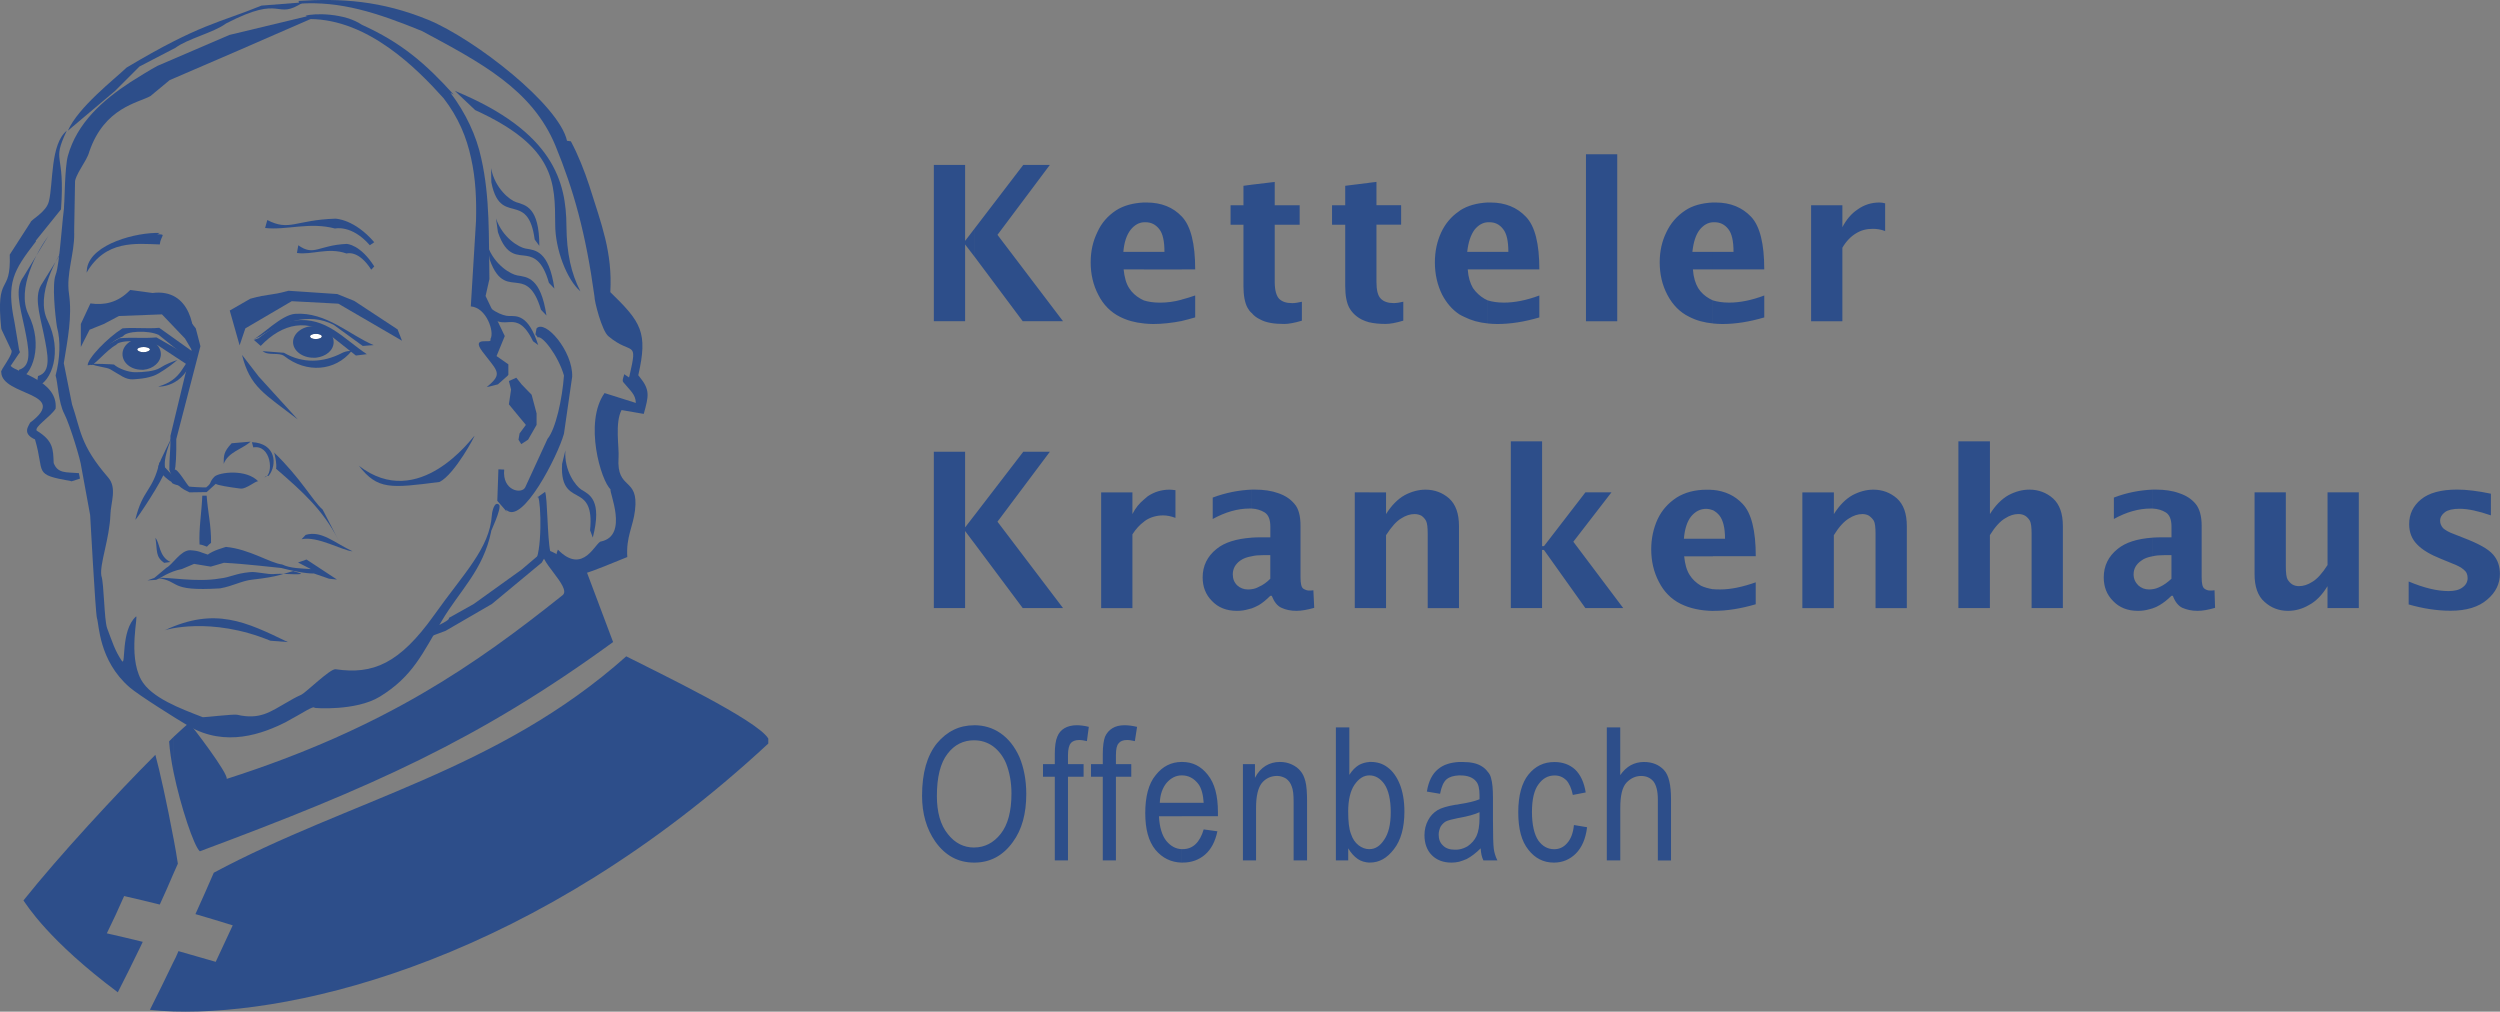 <?xml version="1.0" encoding="UTF-8"?>
<svg xmlns="http://www.w3.org/2000/svg" id="Ebene_2" data-name="Ebene 2" viewBox="0 0 656.38 265.61">
  <rect x="0" y="0" width="656.38" height="265.61" fill="#808080" stroke="none"/>
  <defs>
    <style> .cls-1, .cls-2 { fill: #2d4e8a; } .cls-1, .cls-2, .cls-3 { stroke-width: 0px; } .cls-2, .cls-3 { fill-rule: evenodd; } .cls-3 { fill: #fff; } </style>
  </defs>
  <g id="Ebene_1-2" data-name="Ebene 1">
    <g>
      <path class="cls-1" d="M565.15,159.73v-5.04c.65-.07,1.3-.29,2.02-.65.94-.43,1.94-1.15,2.95-2.09v-6.19h-1.94c-1.15,0-2.09.07-3.02.29v-4.9c.86-.07,1.8-.07,2.81-.07h2.16v-2.81c0-1.87-.5-3.1-1.51-3.74-.94-.58-2.09-.94-3.46-1.01v-4.97h.94c2.23,0,4.32.29,6.05.94,1.8.58,3.24,1.51,4.32,2.81,1.01,1.22,1.58,3.17,1.58,5.69v13.54c0,1.66.22,2.66.72,3.02s1.01.5,1.51.5c.29,0,.65,0,1.15-.07l.14,4.61c-1.73.5-3.24.79-4.61.79-1.51,0-2.81-.29-3.96-.79-1.08-.5-1.94-1.58-2.52-3.17h-.36c-1.15,1.15-2.23,1.94-3.1,2.45-.58.36-1.22.65-1.87.86h0ZM611.09,159.66v-5.76c-1.44,2.38-3.1,4.03-4.9,4.97-1.73,1.01-3.6,1.51-5.47,1.51-2.38,0-4.46-.79-6.19-2.38-1.73-1.51-2.59-3.96-2.59-7.27v-21.46h8.21v19.44c0,1.66.14,2.81.43,3.38.36.58.72,1.01,1.3,1.37.5.29,1.08.43,1.73.43,1.15,0,2.3-.36,3.53-1.15,1.22-.72,2.59-2.23,3.96-4.39v-19.08h8.21v30.38h-8.21ZM632.4,158.72v-6.05c4.1,1.73,7.56,2.52,10.44,2.52,1.58,0,2.81-.29,3.67-.94.94-.65,1.37-1.51,1.37-2.45s-.29-1.66-1.01-2.23c-.65-.58-1.73-1.15-3.1-1.66l-2.81-1.15c-2.88-1.15-4.97-2.38-6.34-3.82-1.37-1.37-2.09-3.17-2.09-5.33,0-2.66,1.08-4.82,3.1-6.48,2.09-1.73,5.26-2.59,9.5-2.59,2.45,0,5.4.36,8.86,1.08v5.69c-3.31-1.15-6.05-1.73-8.21-1.73-1.73,0-3.02.29-3.82.86-.86.65-1.3,1.37-1.3,2.3,0,.72.29,1.37.79,1.94.58.5,1.51,1.08,2.95,1.58l2.38.94c3.96,1.51,6.55,2.95,7.78,4.39,1.22,1.37,1.8,3.1,1.8,5.11,0,2.52-1.08,4.82-3.31,6.7-2.23,1.94-5.4,2.95-9.65,2.95-3.6,0-7.27-.58-11.02-1.66ZM565.15,128.55v4.97h-.5c-3.17,0-6.41.94-9.65,2.74v-5.62c3.38-1.3,6.77-1.94,10.15-2.09h0ZM565.15,141.15v4.9c-1.22.22-2.23.58-2.95,1.15-1.37.94-2.02,2.16-2.02,3.6,0,1.15.43,2.09,1.22,2.88.79.72,1.73,1.08,2.81,1.08.29,0,.65,0,.94-.07v5.04c-.29.07-.58.14-.79.22-1.01.29-1.94.43-3.02.43-2.74,0-4.9-.86-6.55-2.59-1.66-1.66-2.45-3.74-2.45-6.19,0-3.02,1.22-5.54,3.67-7.49,2.02-1.66,5.04-2.66,9.14-2.95h0ZM449.74,160.38v-5.69c.58.07,1.3.07,1.94.07,2.74,0,5.83-.65,9.29-1.87v5.76c-3.89,1.15-7.56,1.73-11.02,1.73h-.22ZM449.74,146.05v-4.61h3.17c0-2.81-.5-4.82-1.44-6.05-.5-.65-1.08-1.08-1.73-1.44v-5.33c3.17.29,5.76,1.51,7.78,3.67,2.3,2.38,3.46,6.98,3.46,13.75h-11.23ZM449.74,84.92v-6.05c1.15.36,2.59.58,4.25.58,2.74,0,5.83-.58,9.22-1.87v5.76c-3.89,1.15-7.56,1.73-11.02,1.73-.86,0-1.66-.07-2.45-.14h0ZM449.74,70.74v-4.61h5.4c0-2.81-.43-4.82-1.37-5.98-.94-1.22-2.16-1.8-3.6-1.8h-.43v-5.18h.72c3.89,0,6.98,1.3,9.29,3.74s3.46,7.06,3.46,13.82h-13.46ZM475.51,84.35v-30.46h8.21v5.76c1.01-1.94,2.3-3.53,4.03-4.68,1.73-1.22,3.6-1.8,5.69-1.8.5,0,1.01.07,1.51.22v7.27c-1.15-.43-2.23-.58-3.24-.58-1.66,0-3.1.36-4.46,1.22-1.3.79-2.52,2.02-3.53,3.74v19.3h-8.21ZM473.21,159.66v-30.38h8.28v5.69c1.44-2.3,3.1-3.96,4.9-4.97,1.8-.94,3.6-1.44,5.47-1.44,2.38,0,4.46.79,6.19,2.3,1.73,1.58,2.59,3.96,2.59,7.27v21.53h-8.21v-19.51c0-1.66-.14-2.81-.43-3.38-.36-.58-.79-1.01-1.3-1.37-.5-.29-1.08-.43-1.73-.43-1.15,0-2.3.36-3.53,1.15-1.22.72-2.59,2.16-3.96,4.39v19.15h-8.28ZM514.18,159.66v-43.78h8.28v19.08c1.44-2.3,3.1-3.96,4.9-4.97,1.8-.94,3.6-1.44,5.47-1.44,2.38,0,4.46.79,6.19,2.3,1.73,1.58,2.59,3.96,2.59,7.27v21.53h-8.21v-19.51c0-1.66-.14-2.81-.43-3.38-.36-.58-.72-1.01-1.3-1.37-.5-.29-1.08-.43-1.73-.43-1.15,0-2.3.36-3.53,1.15-1.22.72-2.59,2.16-3.96,4.39v19.15h-8.28ZM449.74,53.17v5.18c-1.37.07-2.52.79-3.46,1.94-1.08,1.37-1.66,3.31-1.94,5.83h5.4v4.61h-5.26c.14,2.09.65,3.67,1.37,4.9.72,1.15,1.73,2.09,3.02,2.81l.86.43v6.05c-2.3-.22-4.39-.79-6.19-1.73-2.52-1.22-4.39-3.17-5.76-5.76s-2.02-5.47-2.02-8.5.58-5.54,1.73-7.92c1.15-2.45,2.81-4.32,4.97-5.76,1.94-1.3,4.39-1.94,7.27-2.09h0ZM449.74,128.63v5.33c-.58-.22-1.15-.36-1.8-.36-1.58,0-2.88.72-3.96,2.02-1.01,1.3-1.66,3.24-1.87,5.83h7.63v4.61h-7.56c.22,2.09.65,3.67,1.44,4.9.72,1.15,1.73,2.09,2.95,2.81.86.43,1.94.72,3.17.94v5.69c-3.24-.07-6.05-.65-8.5-1.87s-4.39-3.17-5.69-5.76c-1.37-2.59-2.02-5.47-2.02-8.57,0-2.81.58-5.47,1.66-7.85,1.15-2.45,2.81-4.25,4.97-5.69,2.16-1.37,4.82-2.09,7.99-2.09.58,0,1.08,0,1.58.07h0ZM390.62,225.9v-23.26c.43.5.72,1.01.86,1.66.36,1.22.5,2.95.5,5.26v5.76c0,3.96.07,6.48.22,7.56.14,1.01.43,2.02.94,3.02h-2.52ZM390.62,84.92v-6.05c1.15.36,2.59.58,4.25.58,2.74,0,5.83-.58,9.29-1.87v5.76c-3.89,1.15-7.56,1.73-11.09,1.73-.79,0-1.66-.07-2.45-.14h0ZM390.62,70.74v-4.61h5.4c0-2.81-.43-4.82-1.37-5.98-.94-1.22-2.09-1.8-3.6-1.8h-.43v-5.18h.72c3.89,0,6.98,1.3,9.29,3.74,2.38,2.45,3.53,7.06,3.53,13.82h-13.54ZM416.4,84.35v-43.85h8.21v43.85h-8.21ZM396.67,159.66v-43.78h8.21v27.5h.5l10.87-14.11h6.84l-10.01,12.96,13.1,17.42h-9.94l-10.87-15.26h-.5v15.26h-8.21ZM413.23,216.61l3.46.58c-.36,3.02-1.37,5.33-2.95,6.91s-3.53,2.38-5.76,2.38c-2.74,0-4.97-1.15-6.7-3.38-1.8-2.23-2.66-5.47-2.66-9.86s.94-7.7,2.66-9.86c1.8-2.23,4.03-3.31,6.84-3.31,2.16,0,3.96.65,5.4,1.94,1.44,1.37,2.38,3.38,2.81,6.05l-3.38.65c-.36-1.73-.94-3.02-1.73-3.89-.86-.79-1.8-1.22-3.02-1.22-1.73,0-3.1.72-4.25,2.3-1.15,1.51-1.73,3.96-1.73,7.27s.58,5.9,1.66,7.49c1.08,1.51,2.45,2.3,4.18,2.3,1.3,0,2.45-.5,3.38-1.58.94-1.01,1.58-2.59,1.8-4.75h0ZM421.87,225.9v-34.92h3.53v12.53c.79-1.15,1.73-2.02,2.74-2.59,1.08-.58,2.23-.86,3.46-.86,2.23,0,3.96.72,5.26,2.09s1.87,3.96,1.87,7.7v16.06h-3.46v-16.06c0-2.16-.43-3.74-1.15-4.68-.79-.94-1.87-1.44-3.24-1.44-1.51,0-2.81.65-3.89,1.8-1.08,1.22-1.58,3.38-1.58,6.55v13.82h-3.53ZM390.62,53.17v5.18c-1.37.07-2.52.79-3.46,1.94-1.01,1.37-1.66,3.31-1.94,5.83h5.4v4.61h-5.26c.14,2.09.65,3.67,1.37,4.9.79,1.15,1.8,2.09,3.02,2.81l.86.43v6.05c-2.3-.22-4.32-.79-6.19-1.73-.43-.22-.94-.43-1.37-.72v-27c.14-.07.22-.14.29-.22,2.02-1.3,4.46-1.94,7.27-2.09h0ZM390.62,202.64v23.26h-1.15c-.43-.86-.65-1.94-.72-3.17-1.22,1.22-2.45,2.16-3.67,2.81-.65.29-1.3.5-2.02.72v-3.24c.86-.14,1.58-.43,2.3-.86,1.01-.72,1.8-1.58,2.3-2.66s.79-2.66.79-4.75v-1.51c-1.22.58-3.02,1.08-5.4,1.51v-3.6c2.38-.36,4.18-.79,5.4-1.3v-1.08c0-1.73-.29-2.95-.94-3.67-.86-1.01-2.23-1.51-4.03-1.51h-.43v-3.53h.94c2.23,0,3.89.36,5.18,1.22.58.36,1.08.86,1.44,1.37ZM383.06,55.47v27c-1.8-1.22-3.24-2.88-4.39-5.04-1.3-2.59-1.94-5.47-1.94-8.5s.58-5.54,1.66-7.92c1.08-2.3,2.66-4.18,4.68-5.54h0ZM383.06,200.05v3.53c-1.37.07-2.45.36-3.24,1.01s-1.37,1.94-1.73,3.82l-3.46-.58c.43-2.74,1.44-4.68,2.95-5.9,1.37-1.15,3.17-1.73,5.47-1.87h0ZM383.06,211.14v3.6c-.07,0-.22.07-.36.07-1.44.29-2.52.58-3.1.86-.58.36-1.01.79-1.37,1.37-.29.65-.5,1.3-.5,2.09,0,1.22.36,2.16,1.15,2.88.72.72,1.73,1.08,3.1,1.08.36,0,.72,0,1.08-.07v3.24c-.65.14-1.3.22-1.94.22-2.16,0-3.89-.65-5.18-1.94s-1.94-3.1-1.94-5.26c0-1.51.36-2.81.94-3.89.58-1.15,1.44-2.02,2.45-2.66,1.08-.65,2.66-1.08,4.75-1.44.36,0,.65-.07.94-.14h0ZM359.52,226.47v-3.53h.07c1.44,0,2.74-.79,3.82-2.45,1.15-1.66,1.73-4.03,1.73-7.27s-.58-5.76-1.66-7.34c-1.08-1.51-2.38-2.3-3.96-2.3v-3.53h.43c1.58,0,3.1.43,4.39,1.44,1.3.94,2.38,2.45,3.17,4.39s1.22,4.39,1.22,7.2c0,4.25-.94,7.56-2.74,9.86-1.8,2.38-3.89,3.53-6.26,3.53h-.22ZM359.52,159.66v-30.38h4.39v5.69c1.44-2.3,3.1-3.96,4.9-4.97,1.8-.94,3.6-1.44,5.47-1.44,2.38,0,4.46.79,6.19,2.3,1.73,1.58,2.59,3.96,2.59,7.27v21.53h-8.21v-19.51c0-1.66-.14-2.81-.43-3.38s-.72-1.01-1.22-1.37c-.58-.29-1.15-.43-1.8-.43-1.15,0-2.3.36-3.53,1.15-1.22.72-2.52,2.16-3.96,4.39v19.15h-4.39ZM359.52,84.63v-36.65l1.87-.22v6.12h6.48v5.11h-6.48v14.98c0,2.23.36,3.67,1.15,4.46s1.94,1.15,3.38,1.15c.72,0,1.58-.14,2.52-.36v4.97c-1.94.58-3.46.86-4.61.86-1.66,0-3.1-.14-4.32-.43ZM359.52,47.99v36.65c-.72-.22-1.37-.43-1.94-.72-1.44-.72-2.59-1.8-3.31-3.1s-1.08-3.24-1.08-5.76v-16.06h-3.46v-5.11h3.46v-5.11l6.34-.79h0ZM359.52,129.27v30.38h-3.82v-30.38h3.82ZM359.52,200.05v3.53h0c-1.44,0-2.74.79-3.89,2.45-1.08,1.58-1.66,3.96-1.66,7.06,0,2.59.22,4.54.72,5.83.43,1.3,1.08,2.3,2.02,3.02.86.65,1.8,1.01,2.81,1.01v3.53c-1.15-.07-2.16-.36-3.02-.94-.94-.65-1.8-1.58-2.52-2.81v3.17h-3.24v-34.92h3.53v12.46c.72-1.15,1.58-2.02,2.52-2.59.79-.43,1.73-.72,2.74-.79h0ZM328.63,225.9v-25.27h.86v3.6c.72-1.44,1.66-2.45,2.81-3.17,1.08-.65,2.3-1.01,3.74-1.01,1.15,0,2.16.22,3.1.65s1.73,1.01,2.3,1.73c.58.65,1.01,1.58,1.3,2.74.29,1.08.43,2.88.43,5.18v15.55h-3.53v-15.41c0-1.87-.14-3.17-.5-4.03-.29-.86-.79-1.51-1.44-2.02-.72-.43-1.51-.72-2.38-.72-1.66,0-3.02.65-4.03,1.87-1.01,1.3-1.51,3.46-1.51,6.48v13.82h-1.15ZM328.63,159.73v-5.04c.65-.07,1.3-.29,1.94-.65,1.01-.43,2.02-1.15,2.95-2.09v-6.19h-1.94c-1.08,0-2.09.07-2.95.29v-4.9c.86-.07,1.73-.07,2.74-.07h2.16v-2.81c0-1.87-.5-3.1-1.51-3.74-.94-.58-2.09-.94-3.38-1.01v-4.97h.86c2.3,0,4.32.29,6.12.94,1.73.58,3.17,1.51,4.25,2.81,1.08,1.22,1.58,3.17,1.58,5.69v13.54c0,1.66.22,2.66.72,3.02.58.36,1.08.5,1.51.5.36,0,.72,0,1.15-.07l.22,4.61c-1.8.5-3.31.79-4.68.79-1.51,0-2.81-.29-3.89-.79-1.15-.5-1.94-1.58-2.59-3.17h-.36c-1.15,1.15-2.16,1.94-3.02,2.45-.65.36-1.3.65-1.87.86h0ZM328.63,82.19v-33.7l6.05-.72v6.12h6.55v5.11h-6.55v14.98c0,2.23.43,3.67,1.15,4.46.79.79,1.94,1.15,3.46,1.15.72,0,1.51-.14,2.52-.36v4.97c-1.94.58-3.53.86-4.61.86-2.74,0-4.82-.36-6.26-1.15-.94-.43-1.73-1.01-2.3-1.73ZM328.63,48.49v33.7c-.43-.36-.79-.86-1.08-1.37-.72-1.3-1.08-3.24-1.08-5.76v-16.06h-3.38v-5.11h3.38v-5.11l2.16-.29h0ZM328.63,128.55v4.97h-.58c-3.17,0-6.34.94-9.65,2.74v-5.62c3.46-1.3,6.84-1.94,10.22-2.09h0ZM328.63,141.15v4.9c-1.3.22-2.23.58-3.02,1.15-1.3.94-1.94,2.16-1.94,3.6,0,1.15.36,2.09,1.15,2.88.79.72,1.73,1.08,2.81,1.08.36,0,.65,0,1.01-.07v5.04l-.86.22c-.94.29-1.94.43-3.02.43-2.74,0-4.9-.86-6.55-2.59-1.66-1.66-2.45-3.74-2.45-6.19,0-3.02,1.22-5.54,3.67-7.49,2.02-1.66,5.11-2.66,9.22-2.95h0ZM328.63,200.63v25.27h-2.3v-25.27h2.3ZM310.27,226.47v-3.53h.29c2.59,0,4.46-1.73,5.47-5.18l3.6.5c-.58,2.74-1.66,4.75-3.24,6.12s-3.53,2.09-5.83,2.09h-.29ZM310.27,214.31v-3.53h5.76c-.14-2.16-.58-3.82-1.37-4.9-1.15-1.51-2.59-2.3-4.32-2.3h-.07v-3.53h.07c2.74,0,4.97,1.08,6.77,3.38,1.8,2.23,2.66,5.47,2.66,9.79v1.08h-9.5ZM310.27,84.27v-5.62c1.15-.29,2.3-.65,3.53-1.08v5.76c-1.15.36-2.38.65-3.53.94h0ZM310.27,70.74v-13.9l.07.07c2.3,2.45,3.46,7.06,3.46,13.82h-3.53ZM310.27,56.84v13.9h-9.94v-4.61h5.4c0-2.81-.43-4.82-1.37-5.98-.94-1.22-2.16-1.8-3.6-1.8h-.43v-5.18h.72c3.82,0,6.91,1.22,9.22,3.67h0ZM310.27,78.66v5.62c-2.59.5-5.11.79-7.49.79-.86,0-1.66-.07-2.45-.14v-6.05c1.15.36,2.52.58,4.25.58s3.67-.22,5.69-.79h0ZM310.27,200.05v3.53c-1.51,0-2.81.65-3.96,1.94-1.08,1.3-1.73,3.1-1.8,5.26h5.76v3.53h-5.98c.14,2.88.79,5.04,1.94,6.48,1.15,1.37,2.45,2.09,4.03,2.16v3.53c-2.81-.07-5.11-1.22-6.91-3.38-1.8-2.23-2.66-5.4-2.66-9.65s.86-7.7,2.74-9.94c1.8-2.3,4.1-3.46,6.84-3.46h0ZM300.34,136.98v-5.83c.36-.29.65-.58,1.01-.86,1.73-1.15,3.6-1.73,5.76-1.73.43,0,.94.07,1.51.14v7.27c-1.15-.43-2.23-.65-3.24-.65-1.66,0-3.17.43-4.46,1.22-.22.14-.36.29-.58.43ZM255.77,60.15l12.89-16.85h6.98l-13.75,18.36,17.21,22.68h-10.58l-12.74-17.06v-7.13h0ZM300.34,53.17v5.18c-1.37.07-2.52.79-3.46,1.94-1.08,1.37-1.73,3.31-1.94,5.83h5.4v4.61h-5.33c.22,2.09.65,3.67,1.44,4.9.72,1.15,1.73,2.09,3.02,2.81.22.14.58.29.86.43v6.05c-2.3-.22-4.39-.79-6.26-1.73-2.45-1.22-4.39-3.17-5.69-5.76-1.37-2.59-2.02-5.47-2.02-8.5s.58-5.54,1.73-7.92c1.08-2.45,2.74-4.32,4.9-5.76,2.02-1.3,4.46-1.94,7.34-2.09h0ZM300.34,131.15v5.83c-1.08.79-2.09,1.87-3.02,3.31v19.37h-8.21v-30.38h8.21v5.69c.79-1.58,1.8-2.81,3.02-3.82h0ZM255.77,226.47v-3.96c2.74,0,5.11-1.22,6.98-3.6s2.81-5.9,2.81-10.58c0-2.95-.5-5.62-1.44-7.99-.79-1.8-1.87-3.24-3.38-4.39-1.51-1.08-3.17-1.58-4.97-1.58h0v-3.96h0c2.52,0,4.82.65,6.91,2.09s3.74,3.53,4.97,6.26c1.15,2.74,1.8,5.98,1.8,9.72,0,5.18-1.15,9.36-3.53,12.6-2.59,3.6-5.98,5.4-10.15,5.4h0ZM255.77,142.59v-7.2l12.89-16.78h6.98l-13.75,18.36,17.21,22.68h-10.58l-12.74-17.06h0ZM276.94,225.9v-21.96h-3.1v-3.31h3.1v-2.74c0-1.94.22-3.46.65-4.46.36-.94,1.01-1.73,1.87-2.23s1.94-.79,3.24-.79c.94,0,2.09.14,3.17.43l-.5,3.74c-.65-.14-1.37-.29-2.02-.29-1.01,0-1.8.29-2.23.86-.43.5-.72,1.58-.72,3.1v2.38h4.1v3.31h-4.1v21.96h-3.46ZM289.54,225.9v-21.96h-3.1v-3.31h3.1v-2.74c0-1.94.22-3.46.58-4.46.43-.94,1.08-1.73,1.94-2.23.79-.5,1.87-.79,3.17-.79,1.01,0,2.09.14,3.31.43l-.58,3.74c-.72-.14-1.37-.29-2.02-.29-1.08,0-1.8.29-2.23.86-.5.5-.72,1.58-.72,3.1v2.38h4.03v3.31h-4.03v21.96h-3.46ZM245.18,84.35v-41.04h8.21v19.94l2.38-3.1v7.13l-2.38-3.1v20.16h-8.21ZM255.77,135.39v7.2l-2.38-3.17v20.23h-8.21v-41.04h8.21v19.87l2.38-3.1h0ZM255.77,190.4v3.96c-2.81,0-5.18,1.15-6.98,3.53-1.87,2.38-2.81,6.12-2.81,11.09,0,4.25.94,7.63,2.88,10.01,1.87,2.38,4.18,3.53,6.91,3.53h0v3.96c-4.25,0-7.63-1.87-10.22-5.54-2.3-3.31-3.46-7.34-3.46-12.02,0-5.98,1.3-10.51,3.89-13.75,2.66-3.17,5.9-4.75,9.79-4.75Z"></path>
      <path class="cls-2" d="M74.57,92.62l-5.62-.43c1.51,1.3,4.25.22,5.69,1.3,5.9,4.61,13.39,3.96,17.71-1.37,0,.07-1.22-.14-2.59.58-4.9,2.52-10.22,2.81-15.19-.07Z"></path>
      <path class="cls-2" d="M24.02,95.57c1.01.65,4.03.86,4.9,1.37,2.74,1.58,4.03,2.74,5.98,2.66,1.94-.14,4.54-.29,6.77-1.58,2.3-1.37,4.03-2.74,4.9-3.53-1.73.65-2.95,1.08-4.54,2.09-1.44.94-4.68,1.15-6.34,1.15-1.94.07-4.68-1.01-5.76-2.02-.07-.07-5.9-.29-5.9-.14Z"></path>
      <path class="cls-3" d="M37.7,92.48c.86,0,1.66-.36,1.66-.72s-.79-.65-1.66-.65c-.94,0-1.66.29-1.66.65s.72.72,1.66.72Z"></path>
      <path class="cls-3" d="M82.92,89.02c.86,0,1.58-.29,1.58-.72,0-.36-.72-.65-1.58-.65s-1.51.29-1.51.65c0,.43.65.72,1.51.72Z"></path>
      <path class="cls-1" d="M80.26,4.13c2.23-.72,10.22-.72,14.76,2.38,10.37,4.68,16.78,10.22,24.12,18.36l-.86-.5c4.03,5.33,6.84,11.38,8.06,17.14,2.38,10.51,1.94,20.95,2.16,31.75h0l-1.01,4.46,5.04,10.51-2.16,5.26,3.1,2.16v2.74l-.22.29-2.52,2.23c-1.01.29-1.94.5-2.95.72,4.39-3.6,2.88-4.03-1.15-9.36-3.1-4.18,2.59-1.87,2.16-3.1v-.22c1.08-1.8-1.08-8.21-5.18-8.5l1.37-22.46v-.14c.14-5.33-.07-10.87-1.3-16.34-1.15-5.4-3.31-10.66-7.2-15.7-6.98-7.78-19.8-20.74-35.14-20.81l-1.08-.86Z"></path>
      <path class="cls-1" d="M78.38.24c11.16-.72,21.74-.07,34.06,4.97,12.31,5.11,34.34,22.32,36.43,31.75l1.01.14h0c1.87,3.46,3.6,7.85,4.82,11.59,3.24,10.3,6.12,17.5,5.54,28.01,8.06,7.85,9.94,10.51,7.34,21.82l.29.36c2.88,3.53,2.45,5.04,1.15,9.79l-5.83-1.01c-1.8,3.38-.58,9.94-.79,12.53-.58,8.71,5.4,4.9,4.32,13.82-.5,4.25-2.38,6.98-2.02,12.24-3.6,1.51-9.22,3.74-10.73,4.18-4.03,1.15-9.43-2.09-7.49-6.12,6.77,6.91,9.94-2.23,11.38-2.16,7.27-1.58,1.94-13.18,2.45-13.68-2.52-2.23-7.06-17.57-1.58-25.27l8.21,2.59c-.07-2.3-1.44-3.17-3.31-5.47-.43-.5.36-1.87.22-2.09l1.3.86.14-.5c2.23-9.72.65-5.11-5.54-10.3-1.73-1.37-3.74-9.36-3.67-10.44-2.3-16.7-5.47-27.94-10.22-39.53-6.12-14.9-19.8-21.96-35.06-30.17C98.83,3.27,89.4.24,78.53.96l-.14-.72Z"></path>
      <path class="cls-1" d="M132.38,123.29c-.58,5.62,4.68,6.55,5.54,4.61l5.83-12.67c2.16-2.59,3.89-10.58,4.32-16.63-1.51-5.26-5.76-10.66-6.91-10.01.07,0-.43-.65-.58-.79l.29-1.58c2.3-2.45,9.58,6.05,9.36,12.67l-2.16,14.98c-1.58,5.76-11.02,24.26-15.19,19.94l.14.5-2.45-2.81.29-8.28,1.51.07Z"></path>
      <path class="cls-1" d="M88.82,141.72c-4.1-7.92-9.36-12.6-16.34-18.65.29-.79-.43-4.75-.65-4.39,7.2,6.91,10.3,12.89,12.89,15.12l4.1,7.92Z"></path>
      <path class="cls-1" d="M16.03,54.96l-6.62,8.21v.29l-.14.14c-5.76,7.49-7.63,10.58-5.47,20.95l1.22,7.34.22.58-.36.5-2.09,3.1c1.44,1.73,12.53,3.82,11.81,11.23-1.37,2.16-5.62,4.75-4.97,5.76,4.39,2.66,4.32,4.9,4.46,8.5,1.08,2.81,3.24,2.38,6.62,2.66l.29,1.44-2.02.65-.22.07-.14-.07c-10.08-1.8-6.77-1.94-9.43-10.94-3.53-1.58-1.58-3.6-1.3-4.39,10.66-7.99-7.42-6.98-7.56-13.25-.43-.43,3.53-5.04,2.59-5.9l-2.52-5.33v-.14l-.07-.07c-1.51-15.05,2.59-8.35,2.23-19.44l5.47-8.5c.14-.72,4.18-2.66,4.82-5.54,1.15-4.75.36-14.98,4.68-18.5-4.1,8.71-.36,5.11-1.51,20.66Z"></path>
      <path class="cls-1" d="M119.42,23.86c26.06,10.73,29.23,24.05,29.3,35.5.07,7.13,1.22,12.38,3.67,17.14-3.6-3.1-6.62-11.09-6.62-17.5-.07-11.09.14-20.45-21.02-30.1l-5.33-5.04Z"></path>
      <path class="cls-1" d="M12.79,61.8c-2.95,3.96-8.57,14.04-5.33,20.74,3.96,7.99,1.15,16.13-2.88,17.35l.43-2.81c3.53-1.08,2.52-5.62,1.44-11.02-1.3-5.98-2.59-10.3-.29-13.39l6.62-10.87Z"></path>
      <path class="cls-1" d="M143.11,129.12c.65,1.58.58,12.17,1.37,15.7-1.01.94-2.52.72-3.53,1.66,1.58-4.97.86-17.86.07-15.84l2.09-1.51Z"></path>
      <path class="cls-2" d="M43.25,165.48c0-.07,12.02-3.74,27.72,2.74l4.61.36c-11.02-5.33-19.15-9.29-32.33-3.1Z"></path>
      <path class="cls-2" d="M50.66,90.46l-2.02,7.85-3.89,16.13c.07,3.6-.29,5.33-.29,8.93,1.66,4.97,4.82,5.47,5.26,5.9l4.54-.07,2.38-2.16c.5.36,3.46.86,6.34,1.22,1.66.36,4.54-2.45,4.9-1.8-3.17-3.46-10.44-2.45-11.59-1.3-1.51,1.58-.5,1.51-2.16,2.81-.07.07-4.18-.14-4.46-.22-.5-.29-3.02-4.75-3.82-4.46.29-.07.5-4.39.43-7.99l6.34-24.41-1.22-4.68-4.32-5.47-1.3,1.08,1.22,2.23,3.67,6.41Z"></path>
      <path class="cls-1" d="M128.93,44.16c1.01,5.33,4.97,8.42,6.62,8.93,2.45.79,6.05,1.3,6.05,11.45l-1.22-1.66c-.79-6.12-2.95-7.2-4.68-7.78-2.3-.79-5.4-.43-6.7-7.27l-.07-3.67Z"></path>
      <path class="cls-1" d="M130.22,57.34c1.73,5.11,6.05,7.63,7.78,7.92,2.52.43,6.12.5,7.56,10.51l-1.44-1.51c-1.66-5.9-3.96-6.7-5.76-7.06-2.38-.43-5.4.36-7.63-6.26l-.5-3.6Z"></path>
      <path class="cls-1" d="M127.99,64.47c1.8,5.11,6.12,7.56,7.85,7.85,2.52.43,6.12.43,7.63,10.51l-1.44-1.51c-1.73-5.9-4.03-6.7-5.83-6.98-2.38-.43-5.33.36-7.63-6.19l-.58-3.67Z"></path>
      <path class="cls-1" d="M66.14,116.09c6.26.29,6.77,5.83,4.39,8.86-.43-.22-1.51.58-.86.29,2.23-.86,1.51-8.57-3.17-7.78l-.36-1.37Z"></path>
      <path class="cls-1" d="M35.54,136.4c1.94-8.06,4.54-7.27,6.34-15.05l1.66,1.8c-.58,2.66-8.06,13.82-7.99,13.25Z"></path>
      <path class="cls-1" d="M75.43,184.35c1.08-.65,2.23-1.3,3.67-1.94,1.22-.58,7.63-6.91,9-6.7,9.86,1.44,16.78-1.44,25.92-14.26,7.63-10.8,14.54-17.42,15.12-26.21.07-1.08.72-3.74,1.87-2.74.94.72-2.59,7.92-2.02,6.91-2.09,10.3-8.28,15.62-12.96,23.54-5.11,8.64-7.63,14.62-16.27,19.94-6.34,3.89-17.35,3.02-17.14,2.95-.36-.65-3.1,1.37-7.2,3.53v-5.04h0ZM75.43,184.35h0v5.04h0v-5.04h0ZM16.75,95.36l2.16,10.8c2.3,6.7,2.02,10.58,9.5,19.22,2.38,2.74.65,6.62.58,9.72-.22,6.34-2.88,13.03-2.38,16.06.72,2.02.72,11.52,1.51,13.75,1.37,3.6,2.02,5.9,3.89,8.64,1.08,1.37-.36-7.99,3.67-11.66.79-.72-2.16,10.08,1.37,16.56,2.59,4.75,10.44,7.63,16.2,9.86.22.07,8.14-.86,9-.65,5.98,1.37,8.64-.72,13.18-3.31v5.04c-6.41,3.31-16.2,6.91-25.92,1.22-2.74-1.58-13.18-8.14-15.48-10.15-8.14-7.06-7.99-16.56-8.57-18.14-.43-1.51-1.8-27.79-1.8-27.14l-2.3-12.53c-.14-1.73-3.02-11.16-4.46-13.97-1.58-2.95-1.73-8.42-2.3-10.08,1.15-4.39,1.37-9.14.36-12.74-.5-3.17-1.3-11.23-.36-13.68,1.15-2.88,1.66-15.19,2.52-19.51.07-.58,2.66-8.14,2.59-5.33,0,1.94-.29,14.33-.22,13.97.07,5.33-2.16,10.58-1.37,15.84.86,6.05-.36,11.95-1.37,18.22h0Z"></path>
      <path class="cls-2" d="M49.73,93.56l-8.64-4.97c-3.46.29-6.26-.07-9.72.22-4.32,2.38-5.98,3.38-7.63,6.98.65.65,4.18-3.89,6.77-5.26.94-1.44,7.78-1.15,10.94.14l7.99,5.26.29-2.38Z"></path>
      <path class="cls-2" d="M93.43,93.34l-5.83-4.61c-6.55-5.4-13.46-3.89-19.15,2.09l-1.8-1.58,1.22-.43c2.3-1.87,5.98-4.25,9.58-4.68,8.21-.94,12.6,4.68,18.86,8.86l-2.88.36Z"></path>
      <path class="cls-2" d="M105.53,89.45l-16.7-9.72-12.24-.65-12.17,7.13-1.51,4.46-2.59-9.14,5.4-3.1c4.9-1.37,5.11-.72,10.01-2.09l12.82.86,4.46,1.8,11.38,7.49,1.15,2.95Z"></path>
      <polygon class="cls-2" points="136.85 116.6 138.65 115.44 140.88 111.56 140.88 108.53 139.58 103.64 136.99 100.97 135.55 99.17 133.61 100.04 134.18 102.27 133.61 106.16 135.98 109.04 138.07 111.56 136.42 113.79 136.13 115.44 136.85 116.6"></polygon>
      <path class="cls-1" d="M125.98,77.57c2.16,3.96,6.12,5.4,7.63,5.4,2.09,0,5.11-.43,7.7,7.63l-1.37-1.01c-2.23-4.68-4.25-5.04-5.76-5.04-2.02,0-4.46,1.01-7.2-4.1l-1.01-2.88Z"></path>
      <path class="cls-2" d="M17.83,34.3c2.74-6.19,12.17-13.46,15.41-16.56C52.54,6.22,57.36,6.08,68.66,1.47l10.94-.86c-7.63,4.97-4.9-2.38-20.23,5.54-3.31,2.45-10.01,3.96-13.32,6.41l-9.43,4.9-6.41,6.41-12.38,10.44Z"></path>
      <path class="cls-1" d="M81.48,4.06l-21.24,5.11-18.94,8.14c-2.38,1.3-4.75,2.81-7.06,4.25-7.27,4.75-14.04,10.73-16.42,19.37-.79,2.81-.86,11.45-1.01,14.18l2.74-6.7c.14-2.74,3.17-5.9,3.89-8.57,3.96-11.66,12.89-12.82,16.06-14.62l5.04-4.18,17.86-7.7,19.15-8.35-.07-.94Z"></path>
      <path class="cls-2" d="M117.84,162.24l6.55-3.67,12.53-9c6.05-5.11,9.07-8.06,5.33-1.87l-13.1,10.87-12.17,7.06-5.04,1.87v-1.87s6.55-2.74,5.9-3.38Z"></path>
      <path class="cls-2" d="M95.23,90.82l-7.63-5.54c-6.55-3.38-13.75-.65-19.44,3.1l-1.73.79c2.38-1.15,7.42-6.48,11.02-6.77,8.21-.58,14.4,5.62,20.66,8.21l-2.88.22Z"></path>
      <path class="cls-2" d="M50.59,92.33l-8.78-6.26c-3.17.29-6.55-.14-9.65.14-3.89,2.45-9.22,7.92-9.14,9.72l1.44-.29,1.15-1.37c.29-.36,2.09-4.1,6.7-5.98.79-1.37,6.55-1.66,9.36-.36l8.06,6.48.86-2.09Z"></path>
      <path class="cls-1" d="M98.26,63.6c-5.18-6.05-10.08-6.19-10.22-6.19h0c-10.58.36-12.02,3.38-17.86.36l-.58,2.09c5.54.65,11.66-1.66,18.36.14h0s4.39-1.08,9.14,4.39l1.15-.79Z"></path>
      <path class="cls-1" d="M41.3,61.52l.65-.36c-5.98-.22-17.86,2.81-19.08,9.14l-.14,1.3c4.97-8.64,12.89-7.63,19.22-7.42h0c.29-2.45,1.87-2.66-.65-2.66Z"></path>
      <path class="cls-1" d="M77.16,149.86c-1.3,0,2.74.65,1.66.86-1.44.22-4.46-.22-6.98,0-1.58.14-4.68-.72-6.26-.5-3.82.36-5.11,1.37-7.85,1.66-6.26,1.08-13.32-.43-16.56-.14,6.48.79,2.66,3.6,16.63,2.74,3.53-.65,5.69-2.02,8.5-2.3,7.13-.79,8.06-1.58,10.87-2.3Z"></path>
      <path class="cls-2" d="M43.1,147.77c-2.38-1.66-1.73-3.17-2.3-6.55,1.22,1.3.86,4.9,3.96,6.34l-1.66.22Z"></path>
      <path class="cls-2" d="M63.55,93.2c2.09,8.42,5.83,10.15,14.62,16.92l-10.22-11.23-4.39-5.69Z"></path>
      <path class="cls-2" d="M58.73,121.78c0-2.23,0-3.17,2.09-5.4l4.97-.43c-2.09,1.94-5.83,2.66-7.06,5.83Z"></path>
      <path class="cls-1" d="M17.83,63.53c-2.95,3.89-8.64,13.97-5.33,20.66,3.96,7.99,1.15,16.13-2.95,17.35l.43-2.81c3.6-1.08,2.59-5.62,1.51-11.02-1.3-5.98-2.59-10.3-.36-13.39l6.7-10.8Z"></path>
      <path class="cls-1" d="M148.44,118.25c-.36,5.4,2.74,9.36,4.18,10.3,2.16,1.3,5.54,2.74,3.02,12.6l-.72-1.94c.65-6.12-1.15-7.78-2.66-8.71-2.02-1.3-5.11-1.8-4.68-8.71l.86-3.53Z"></path>
      <path class="cls-2" d="M124.54,114.44c-.5.36-14.54,20.02-30.31,7.85,4.9,6.34,8.35,5.9,21.17,4.25,4.03-2.02,9.58-12.53,9.14-12.1Z"></path>
      <path class="cls-2" d="M50.59,93.56c-2.74,1.87-2.52,6.05-9,7.92-.22.07,6.91.43,9-7.92Z"></path>
      <path class="cls-2" d="M40.01,76.92l-5.83-.79c-3.31,3.46-6.98,4.03-10.44,3.53l-2.52,5.4v6.05l2.3-4.54,3.74-1.51,3.96-2.09,11.3-.43,6.05,6.34,2.09,3.53c1.01-5.76-.58-16.78-10.66-15.48Z"></path>
      <path class="cls-1" d="M98.26,69.94c-3.67-5.76-7.13-5.9-7.27-5.9h0c-7.49.36-8.5,3.31-12.67.36l-.36,2.02c3.89.58,8.21-1.58,13.03.14h0s3.1-1.08,6.48,4.25l.79-.86Z"></path>
      <path class="cls-2" d="M80.26,140.43c4.18-1.22,7.56,2.09,12.31,4.32-2.59-.14-9.22-4.1-13.39-3.17l1.08-1.15Z"></path>
      <path class="cls-2" d="M45.48,113.86c-.72,1.94-3.31,6.48-3.89,8.57-.07,1.94,3.6,4.25,3.53,4.18-.36.36,2.3,1.08,2.81,1.01l-4.61-4.9c-.5-3.38,2.3-8.71,2.16-8.86Z"></path>
      <path class="cls-2" d="M41.02,152.24l-2.3.14,1.8-.65,3.17-2.66c1.66-.86,3.67-4.54,6.19-4.61,2.52.14,2.74.58,4.68,1.15,1.51-1.15,4.18-1.8,4.75-2.02,6.19.58,11.59,4.25,14.76,4.61,2.23,1.08,5.04,1.01,7.56,1.22l-3.38-1.73,2.23-.79,7.99,5.26-2.09-.22-3.96-1.37c-2.3.07-6.34-.86-8.57-1.44-1.58-.14-9.36-1.08-15.05-1.37l-3.46,1.01-4.39-.72-3.24,1.37c-3.24.58-5.83,2.52-6.7,2.81Z"></path>
      <path class="cls-1" d="M53.11,130.13c-.14,4.25-.94,8.57-.72,12.82.65.07,1.15.29,1.94.58.36-.43.72-.72,1.08-1.01.07-4.46-.86-8.14-1.15-12.38h-1.15Z"></path>
      <path class="cls-2" d="M37.7,88.88c2.52.22,4.54,2.02,4.54,4.1s-2.02,3.89-4.54,4.1v-4.61c.86,0,1.66-.36,1.66-.72s-.79-.65-1.66-.65v-2.23ZM37.2,97.08c-2.81,0-5.04-1.8-5.04-4.1s2.23-4.1,5.04-4.1h.5v2.23h0c-.94,0-1.66.29-1.66.65s.72.72,1.66.72h0v4.61h-.5Z"></path>
      <path class="cls-2" d="M82.92,85.64c2.66.29,4.68,2.02,4.68,4.18s-2.02,3.82-4.68,4.1v-4.9c.86,0,1.58-.29,1.58-.72,0-.36-.72-.65-1.58-.65v-2.02ZM82.27,93.92c-2.95,0-5.33-1.87-5.33-4.1s2.38-4.18,5.33-4.18h.65v2.02h0c-.86,0-1.51.29-1.51.65,0,.43.65.72,1.51.72h0v4.9h-.65Z"></path>
      <path class="cls-2" d="M153.55,148.85c-1.3,1.3-9.36-5.69-10.8-4.25-2.16,1.94,7.49,9.65,4.97,11.66-22.75,18.14-46.58,34.92-88.2,48.24.43-1.44-9.07-13.82-9.86-14.69-1.01.79-2.38,2.09-4.1,3.67v9.22c1.87,9.07,5.4,19.58,6.91,20.81,44.78-16.7,73.01-29.09,108.5-54.94l-7.42-19.73h0ZM201.72,193.92v1.3h0c-60.91,56.52-123.19,71.35-156.17,70.34v-13.03c.22-.36.36-.79.58-1.15.22-.5.5-1.08.72-1.66,3.24.94,6.55,1.87,9.79,2.81,1.51-3.17,2.95-6.41,4.46-9.58-3.31-1.01-6.55-2.02-9.79-2.95,1.66-3.6,3.24-7.27,4.82-10.87,35.64-19.08,74.59-26.78,108.29-56.81,8.5,4.32,34.49,16.78,37.3,21.6h0ZM45.55,229.35v-9.29c.43,2.38.86,4.61,1.15,6.7-.36.86-.79,1.73-1.15,2.59ZM45.55,193.49l-1.15,1.15c.14,2.3.58,5.11,1.15,8.06v-9.22h0ZM45.55,220.06v9.29c-1.15,2.74-2.38,5.47-3.6,8.14-3.1-.79-6.26-1.51-9.36-2.23-1.44,3.31-2.95,6.55-4.54,9.79,3.17.72,6.26,1.44,9.43,2.23-.29.58-.5,1.08-.79,1.66-1.87,3.89-3.82,7.78-5.76,11.59-18.22-13.61-23.9-22.9-24.77-24.12,9.36-11.74,24.48-28.08,34.63-38.23,1.01,3.6,3.17,13.32,4.75,21.89h0ZM45.55,252.53c-2.02,4.25-4.1,8.42-6.19,12.6,1.94.22,4.03.36,6.19.43v-13.03Z"></path>
    </g>
  </g>
</svg>
